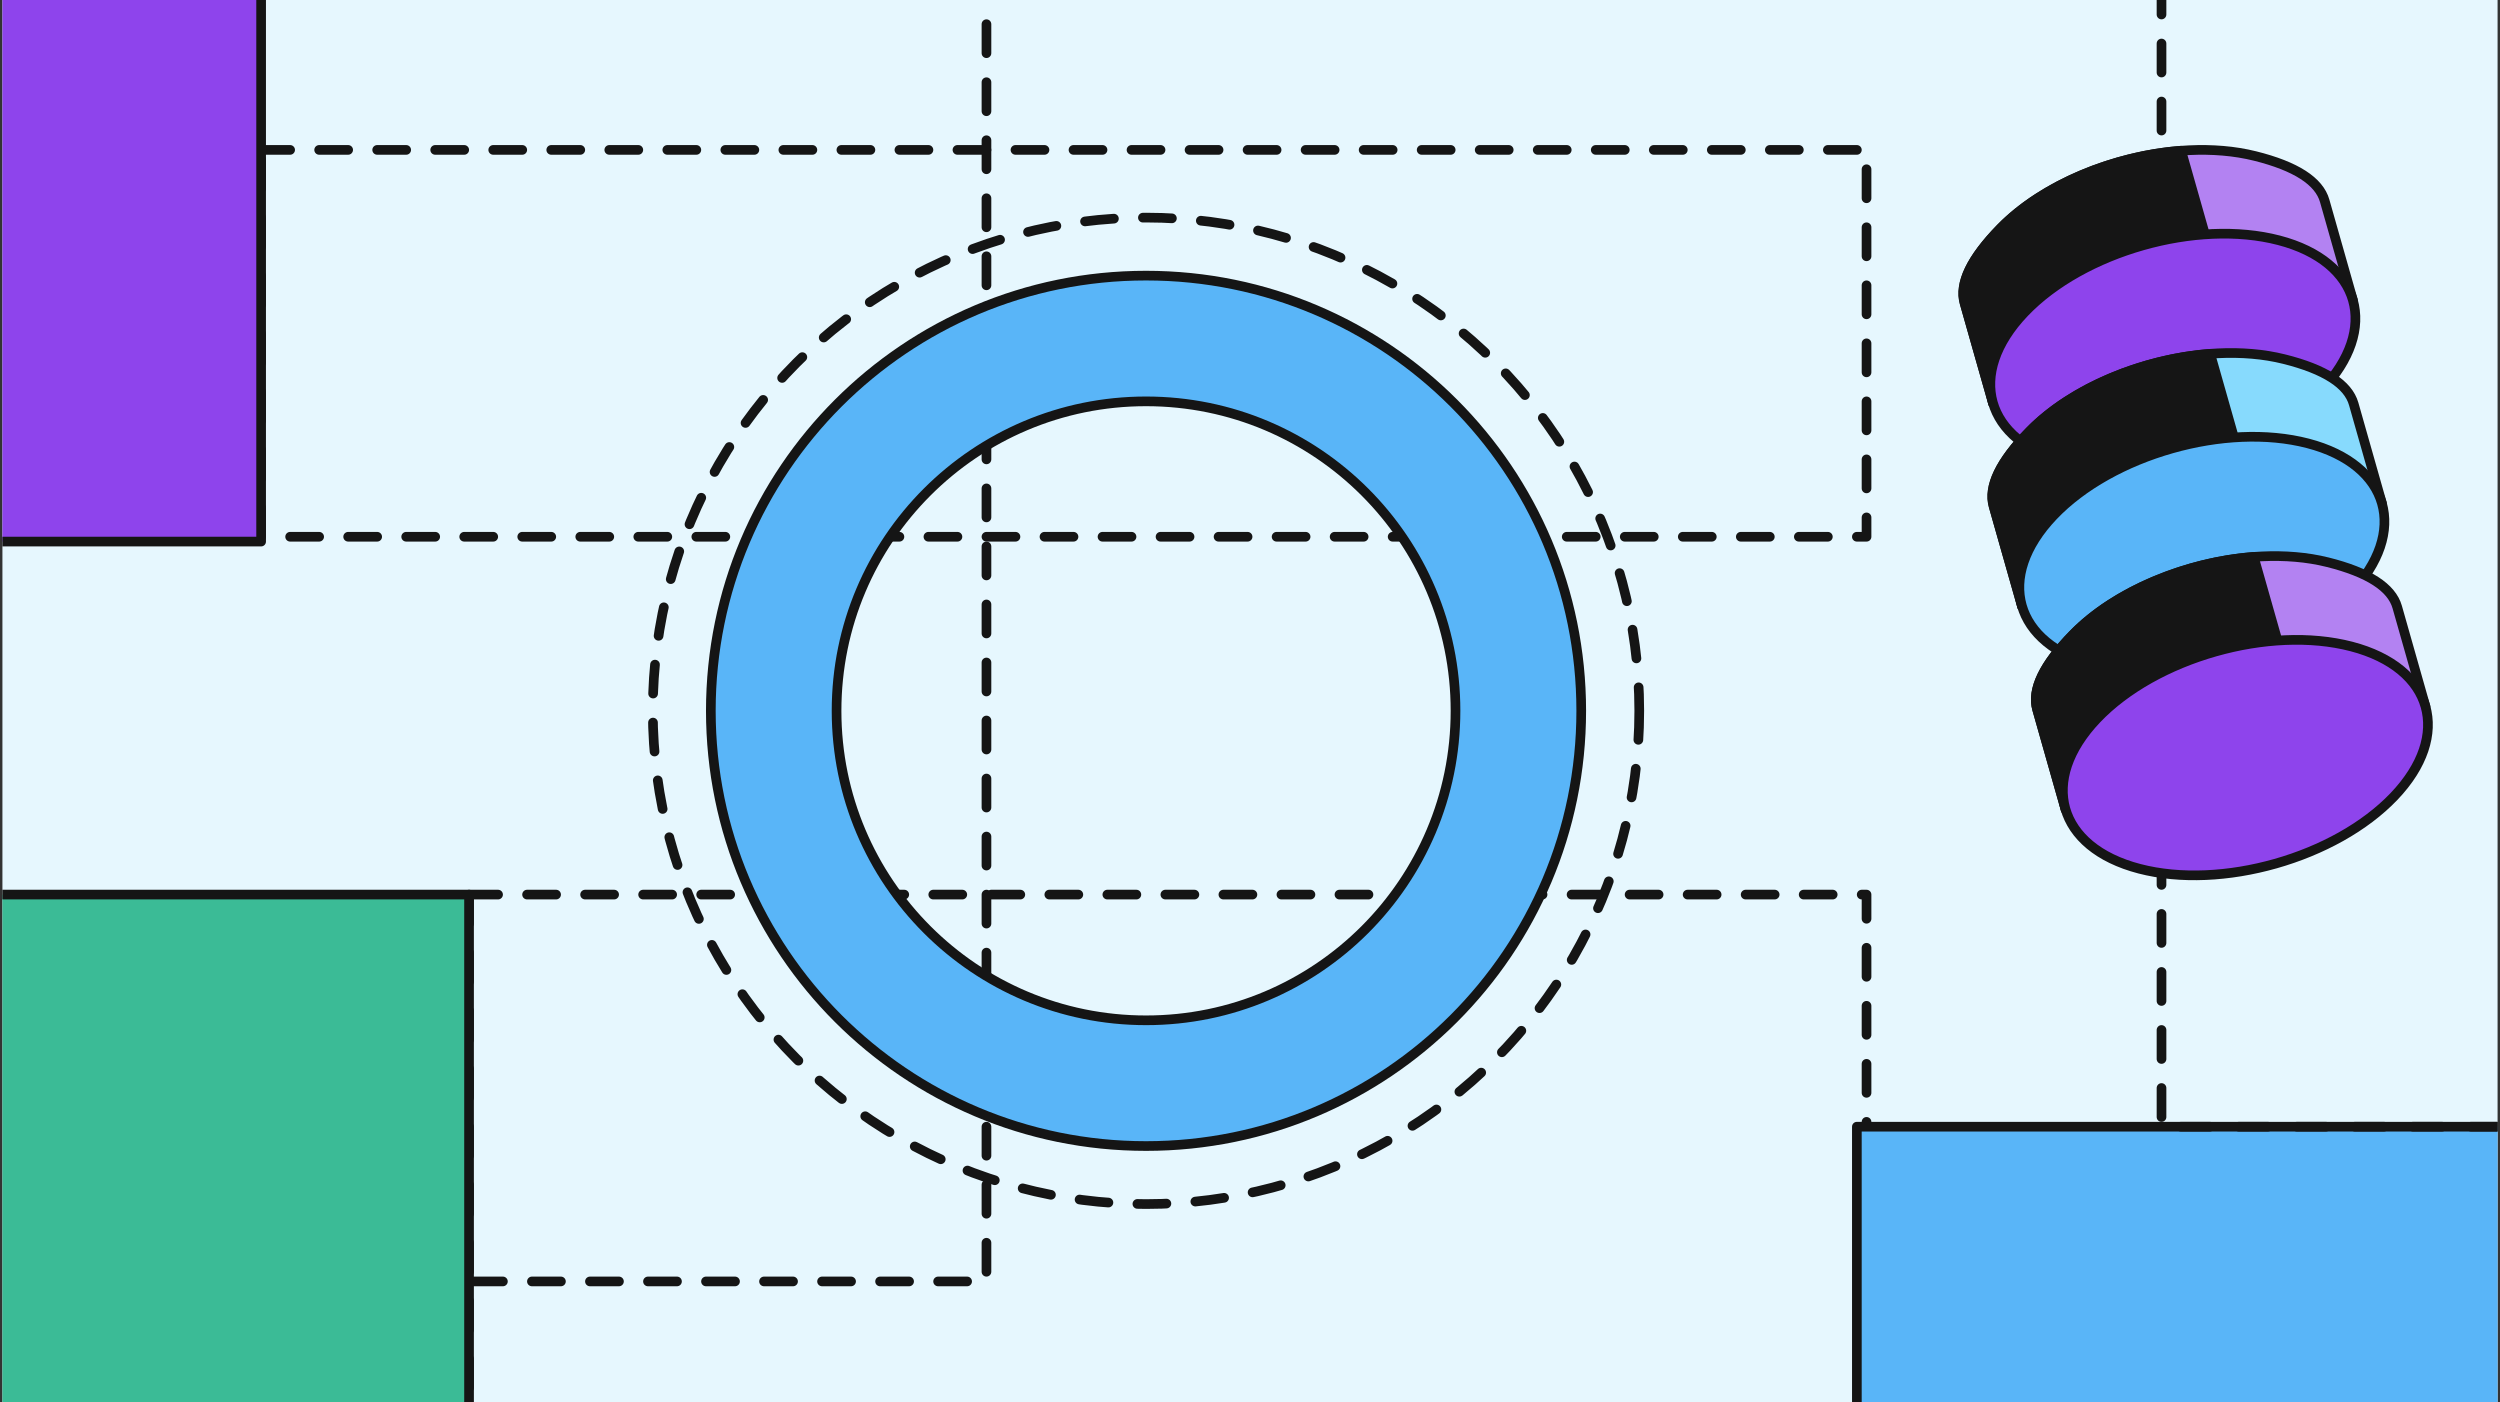 <svg width="517" height="290" viewBox="0 0 517 290" fill="none" xmlns="http://www.w3.org/2000/svg">
<rect x="0" y="0" width="517" height="290" fill="#333333" stroke="none"/>
<g clip-path="url(#clip0_1326_1267)">
<rect width="516" height="290" transform="translate(0.5)" fill="#E6F7FE"/>
<rect x="97" y="185" width="289" height="134" stroke="#151515" stroke-width="2" stroke-linecap="round" stroke-linejoin="round" stroke-dasharray="6 6"/>
<rect x="-10" y="-9" width="214" height="274" stroke="#151515" stroke-width="2" stroke-linecap="round" stroke-linejoin="round" stroke-dasharray="6 6"/>
<rect x="-106" y="185" width="203" height="215" fill="#3BBB96" stroke="#151515" stroke-width="2" stroke-linecap="round" stroke-linejoin="round"/>
<rect x="384" y="233" width="203" height="215" fill="#59B5F8" stroke="#151515" stroke-width="2" stroke-linecap="round" stroke-linejoin="round"/>
<rect x="54" y="31" width="332" height="80" stroke="#151515" stroke-width="2" stroke-linecap="round" stroke-linejoin="round" stroke-dasharray="6 6"/>
<rect x="447" y="-59" width="279" height="292" stroke="#151515" stroke-width="2" stroke-linecap="round" stroke-linejoin="round" stroke-dasharray="6 6"/>
<circle cx="237" cy="147" r="102" stroke="#151515" stroke-width="2" stroke-linecap="round" stroke-linejoin="round" stroke-dasharray="6 6"/>
<path fill-rule="evenodd" clip-rule="evenodd" d="M237 237C286.706 237 327 196.706 327 147C327 97.294 286.706 57 237 57C187.294 57 147 97.294 147 147C147 196.706 187.294 237 237 237ZM237 211C272.346 211 301 182.346 301 147C301 111.654 272.346 83 237 83C201.654 83 173 111.654 173 147C173 182.346 201.654 211 237 211Z" fill="#59B5F8" stroke="#151515" stroke-width="2" stroke-linejoin="round"/>
<rect x="-149" y="-103" width="203" height="215" fill="#8E44EC" stroke="#151515" stroke-width="2" stroke-linecap="round" stroke-linejoin="round"/>
<path d="M471.4 50.122C454.471 45.843 430.897 52.54 418.746 65.08C412.663 71.358 410.596 77.91 412.173 83.426L412.172 83.426L406.281 62.688C405.128 58.631 407.63 53.452 413.718 47.209C425.878 34.739 449.435 28.047 466.334 32.261C474.796 34.37 479.592 37.476 480.745 41.533L486.59 62.108C484.976 56.663 479.792 52.243 471.4 50.122Z" fill="#B382F2" stroke="#151515" stroke-width="2" stroke-linejoin="round"/>
<path d="M456.129 48.987C442.245 50.016 427.514 56.025 418.739 65.08C412.655 71.359 410.588 77.912 412.166 83.428L412.164 83.428L406.273 62.69C405.12 58.633 407.622 53.454 413.711 47.211C422.488 38.21 437.203 32.22 451.067 31.168L456.129 48.987Z" fill="#151515" stroke="#151515" stroke-width="2" stroke-linejoin="round"/>
<path d="M418.622 64.65C430.73 51.957 454.304 45.26 471.276 49.691C488.249 54.123 492.193 68.005 480.085 80.699C467.978 93.392 444.404 100.089 427.431 95.657C410.459 91.226 406.515 77.343 418.622 64.65Z" fill="#8E44EC" stroke="#151515" stroke-width="2" stroke-linejoin="round"/>
<path d="M477.4 92.122C460.471 87.843 436.897 94.54 424.746 107.08C418.663 113.358 416.596 119.911 418.173 125.426L418.172 125.426L412.281 104.688C411.128 100.631 413.63 95.452 419.718 89.209C431.878 76.74 455.435 70.047 472.334 74.261C480.796 76.371 485.592 79.476 486.745 83.533L492.59 104.108C490.976 98.662 485.792 94.243 477.4 92.122Z" fill="#87DAFD" stroke="#151515" stroke-width="2" stroke-linejoin="round"/>
<path d="M462.129 90.987C448.245 92.016 433.514 98.025 424.739 107.08C418.655 113.359 416.588 119.912 418.166 125.428L418.164 125.428L412.273 104.69C411.12 100.633 413.622 95.454 419.711 89.211C428.488 80.21 443.203 74.22 457.067 73.168L462.129 90.987Z" fill="#151515" stroke="#151515" stroke-width="2" stroke-linejoin="round"/>
<path d="M424.622 106.65C436.73 93.957 460.304 87.26 477.276 91.691C494.249 96.123 498.193 110.006 486.085 122.699C473.978 135.392 450.404 142.089 433.431 137.657C416.459 133.226 412.515 119.343 424.622 106.65Z" fill="#59B5F8" stroke="#151515" stroke-width="2" stroke-linejoin="round"/>
<path d="M486.4 134.122C469.471 129.843 445.897 136.54 433.746 149.08C427.663 155.358 425.596 161.911 427.173 167.426L427.172 167.426L421.281 146.688C420.128 142.631 422.63 137.452 428.718 131.209C440.878 118.74 464.435 112.047 481.334 116.261C489.796 118.371 494.592 121.476 495.745 125.533L501.59 146.108C499.976 140.662 494.792 136.243 486.4 134.122Z" fill="#B382F2" stroke="#151515" stroke-width="2" stroke-linejoin="round"/>
<path d="M471.129 132.987C457.245 134.016 442.514 140.025 433.739 149.08C427.655 155.359 425.588 161.912 427.166 167.428L427.164 167.428L421.273 146.69C420.12 142.633 422.622 137.454 428.711 131.211C437.488 122.21 452.203 116.22 466.067 115.168L471.129 132.987Z" fill="#151515" stroke="#151515" stroke-width="2" stroke-linejoin="round"/>
<path d="M433.622 148.65C445.73 135.957 469.304 129.26 486.276 133.691C503.249 138.123 507.193 152.006 495.085 164.699C482.978 177.392 459.404 184.089 442.431 179.657C425.459 175.226 421.515 161.343 433.622 148.65Z" fill="#8E44EC" stroke="#151515" stroke-width="2" stroke-linejoin="round"/>
</g>
<defs>
<clipPath id="clip0_1326_1267">
<rect width="516" height="290" fill="white" transform="translate(0.5)"/>
</clipPath>
</defs>
</svg>
